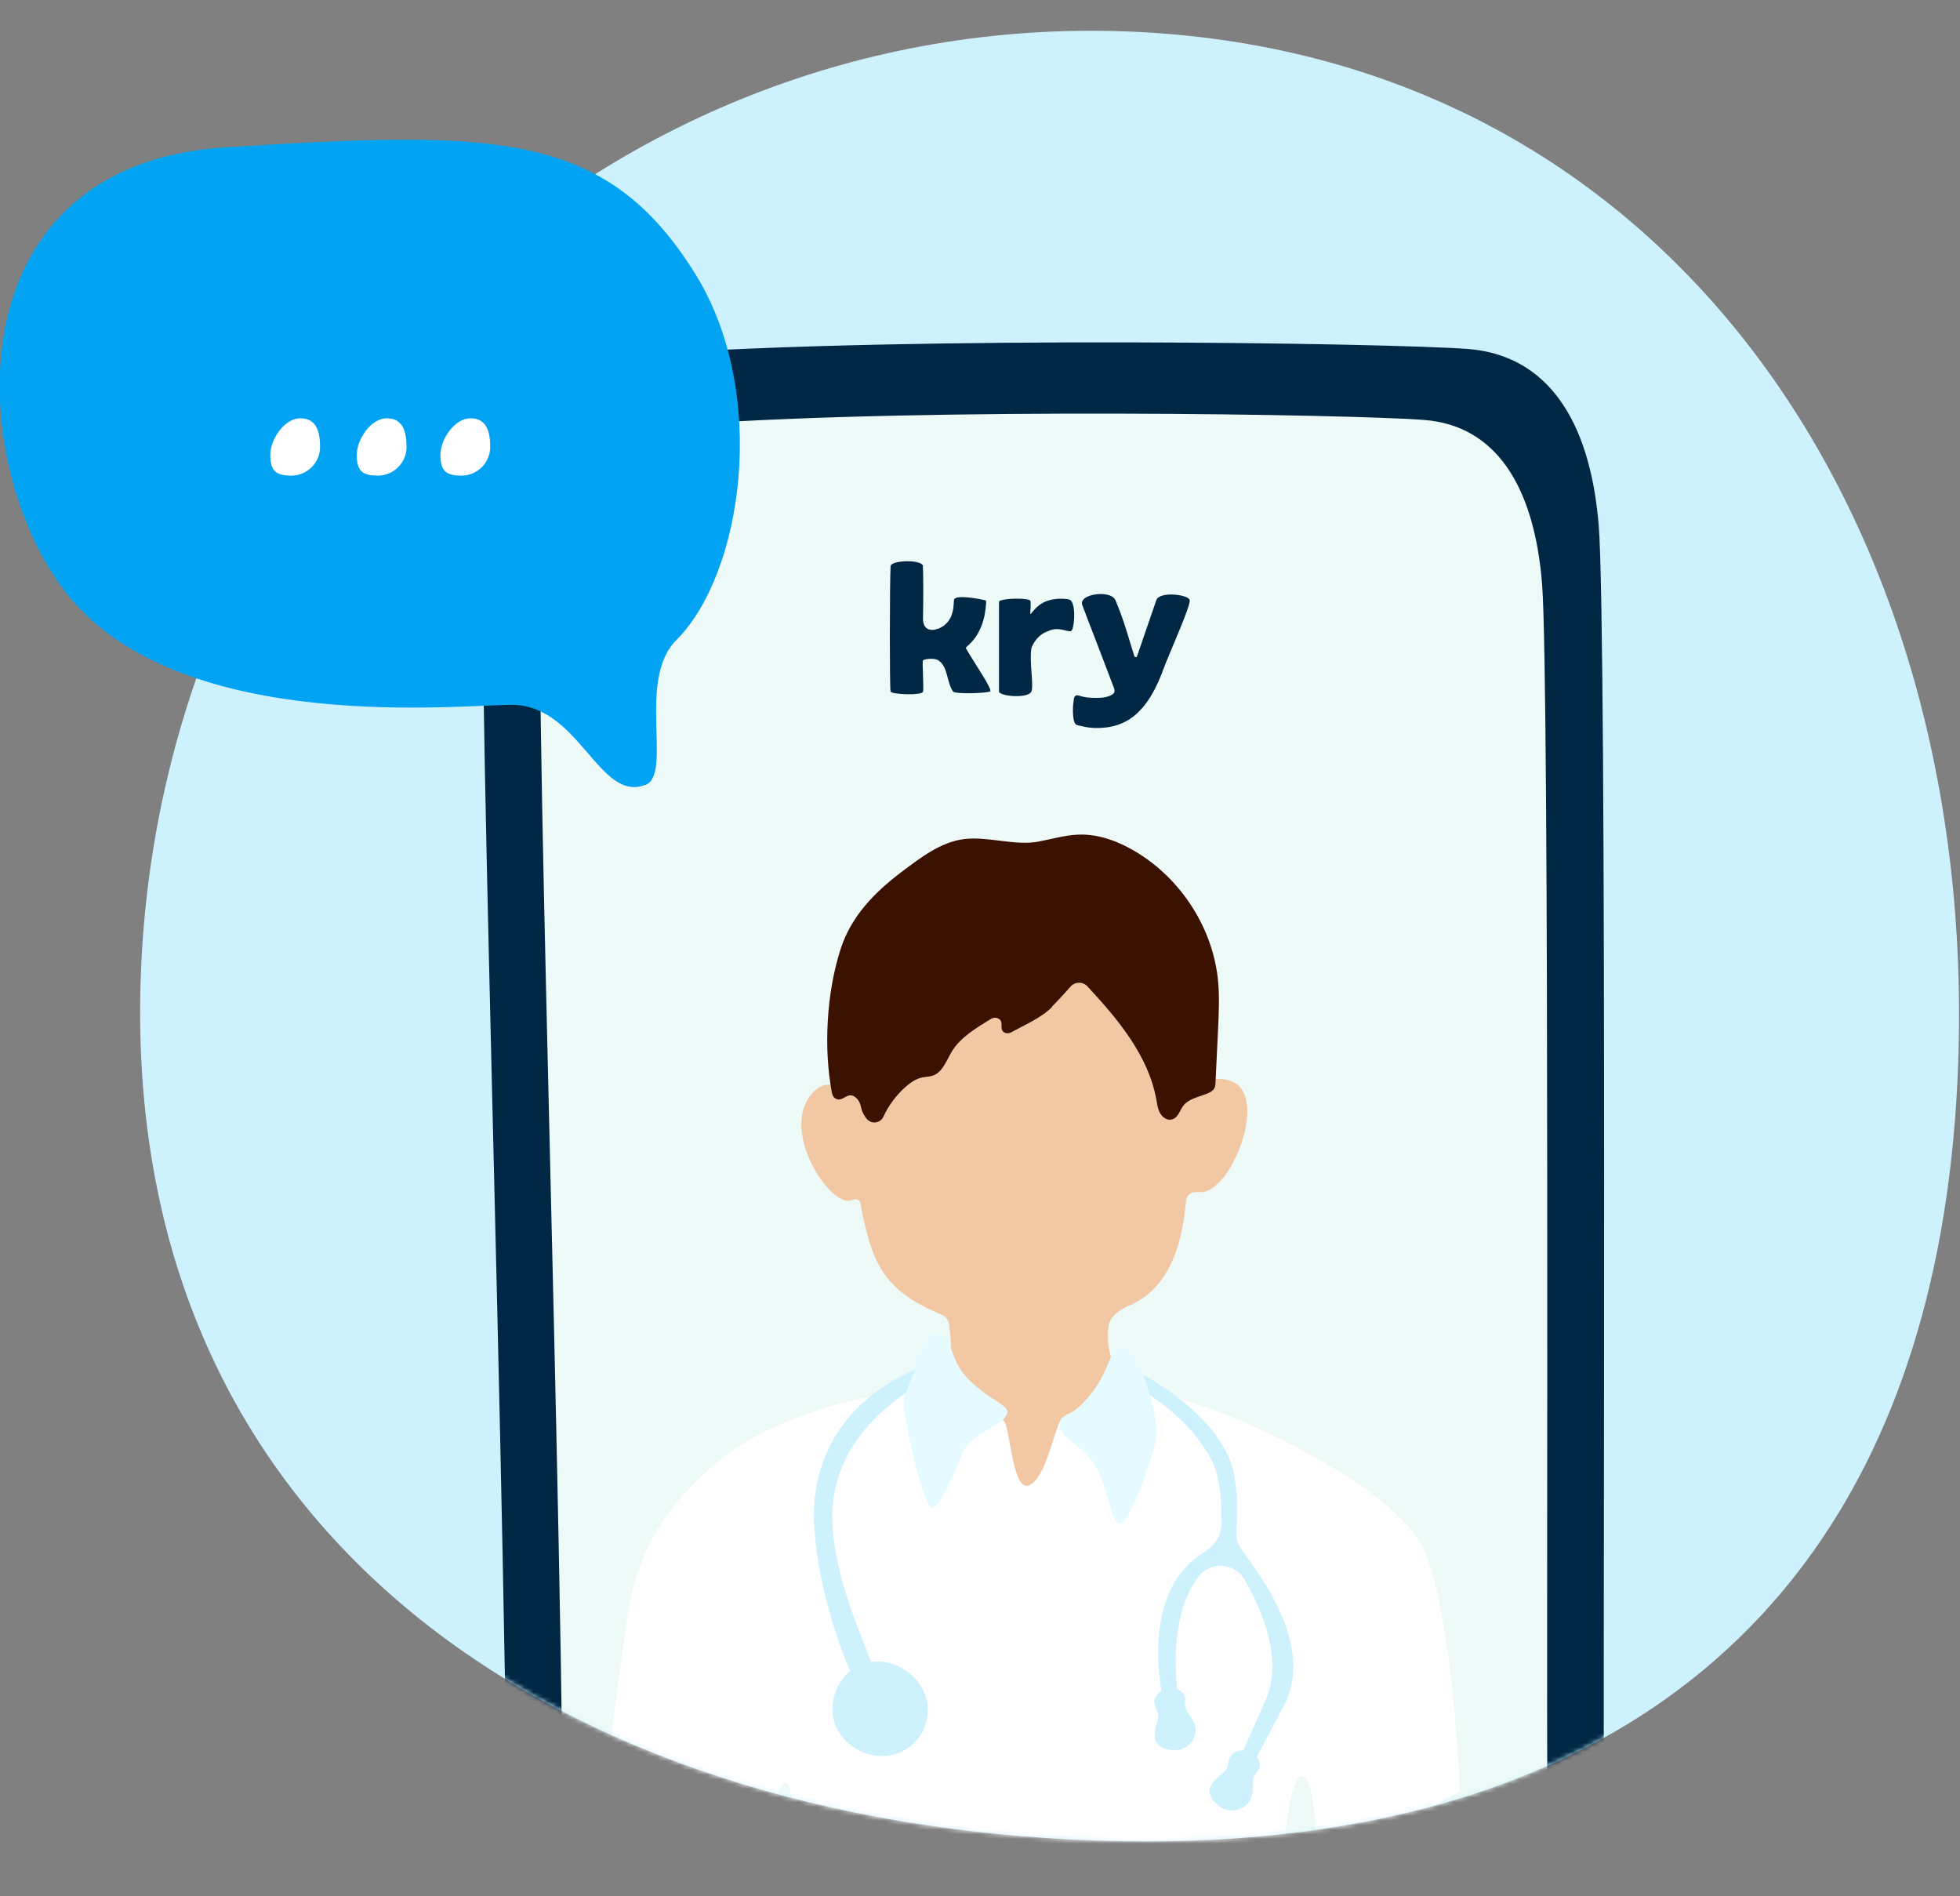 <svg width="428" height="414" viewBox="0 0 428 414" fill="none" xmlns="http://www.w3.org/2000/svg">
<rect x="0" y="0" width="428" height="414" fill="#808080" stroke="none"/>
<g clip-path="url(#clip0_1483_16768)">
<path d="M233.857 401.618C118.004 395.779 26.287 332.221 30.758 212.748C35.23 93.274 132.808 1.143 248.66 6.982C364.513 12.82 432.089 113.279 427.582 232.758C423.111 352.231 349.709 407.456 233.857 401.618Z" fill="#CDF1FD"/>
<mask id="mask0_1483_16768" style="mask-type:alpha" maskUnits="userSpaceOnUse" x="30" y="6" width="398" height="397">
<path d="M233.857 401.618C118.004 395.779 26.287 332.221 30.758 212.748C35.23 93.274 132.808 1.143 248.66 6.982C364.513 12.82 432.089 113.279 427.582 232.758C423.111 352.231 349.709 407.456 233.857 401.618Z" fill="#CDF1FD"/>
</mask>
<g mask="url(#mask0_1483_16768)">
</g>
<mask id="mask1_1483_16768" style="mask-type:alpha" maskUnits="userSpaceOnUse" x="30" y="6" width="398" height="397">
<path d="M233.857 401.618C118.004 395.779 26.287 332.221 30.758 212.748C35.23 93.274 132.808 1.143 248.66 6.982C364.513 12.82 432.089 113.279 427.582 232.758C423.111 352.231 349.709 407.456 233.857 401.618Z" fill="#CDF1FD"/>
</mask>
<g mask="url(#mask1_1483_16768)">
<path d="M141.377 77.344C198.864 73.26 303.307 74.909 320.471 76.183C337.634 77.494 347.19 91.358 349.102 114.665C351.013 138.009 349.964 376.284 350.263 396.518C350.563 416.752 348.539 515.862 340.07 530.176C324.181 557.042 176.566 550.185 148.497 545.951C120.391 541.717 111.21 552.733 111.022 437.511C110.835 322.289 103.153 123.058 106.001 105.897C108.849 88.735 113.383 79.293 141.377 77.344V77.344Z" fill="#002845"/>
<path d="M150.298 92.668C201.901 88.921 295.627 90.458 311.029 91.694C326.431 92.893 335.013 105.821 336.737 127.479C338.461 149.174 337.636 370.625 337.899 389.435C338.198 408.245 335.538 501.847 331.34 515.411C324.37 538.043 182.077 532.198 156.856 528.226C131.636 524.254 123.391 534.521 123.166 427.43C122.941 320.339 115.934 135.16 118.482 119.198C121.03 103.235 125.115 94.504 150.223 92.668H150.298Z" fill="#EEFAF7"/>
<mask id="mask2_1483_16768" style="mask-type:alpha" maskUnits="userSpaceOnUse" x="117" y="90" width="221" height="442">
<path d="M150.298 92.668C201.901 88.921 295.627 90.458 311.029 91.694C326.431 92.893 335.013 105.821 336.737 127.479C338.461 149.174 337.636 370.625 337.899 389.435C338.198 408.245 335.538 501.847 331.34 515.411C324.37 538.043 182.077 532.198 156.856 528.226C131.636 524.254 123.391 534.521 123.166 427.43C122.941 320.339 115.934 135.16 118.482 119.198C121.03 103.235 125.115 94.504 150.223 92.668H150.298Z" fill="#EEFAF7"/>
</mask>
<g mask="url(#mask2_1483_16768)">
</g>
<path d="M201.499 123.607C201.654 125.027 201.628 131.224 201.551 134.942C201.499 137.499 203.177 137.86 204.777 137.292H204.855C206.507 136.621 207.54 135.433 207.979 133.729C208.185 133.057 208.237 132.309 208.314 131.043C208.392 129.675 213.839 130.759 215.103 131.043C215.233 131.069 215.336 131.198 215.336 131.327C215.336 131.431 215.336 131.534 215.336 131.637C215.284 132.489 215.181 133.367 215.026 134.193C214.69 135.924 214.071 137.55 213.09 139.022C212.496 139.874 211.799 140.623 210.999 141.295C210.999 141.295 210.896 141.475 210.947 141.579C212.78 144.806 216.911 150.694 216.188 150.978C215.103 151.391 208.495 151.572 208.108 150.978C206.636 148.835 207.049 145.323 204.726 144.083C203.822 143.619 201.705 143.903 201.551 144.212C201.318 144.651 201.783 150.177 201.551 151.03C201.318 151.882 194.684 151.649 194.477 150.978C194.245 150.177 194.271 127.402 194.477 123.632C194.555 122.264 201.396 122.083 201.576 123.632L201.499 123.607Z" fill="#002845"/>
<path d="M253.876 146.614C253.231 148.266 252.508 149.893 251.63 151.442C250.881 152.759 250.004 154.025 248.945 155.109C247.603 156.529 246.028 157.588 244.169 158.234C243.266 158.543 242.311 158.75 241.356 158.853C240.349 158.957 239.342 158.982 238.335 158.905C237.509 158.853 236.141 158.543 235.289 158.337C234.85 158.234 234.618 157.82 234.515 157.356C234.179 155.806 234.256 154.102 234.515 152.501C234.592 152.036 234.953 151.701 235.418 151.83C236.038 152.01 236.864 152.217 237.38 152.269C238.129 152.346 238.903 152.398 239.652 152.372C240.246 152.372 240.865 152.32 241.459 152.191C241.898 152.088 242.337 151.959 242.724 151.726C243.008 151.572 243.679 151.287 243.214 150.1C241.898 146.691 240.839 143.902 239.549 140.494C238.361 137.421 236.606 132.876 236.322 132.076C235.496 129.649 242.569 128.693 243.576 131.043C245.563 135.717 246.415 139.254 247.706 143.257C247.809 143.541 248.197 143.541 248.3 143.257C249.281 140.442 252.275 131.689 252.508 131.017C253.256 129.029 259.529 129.804 259.788 131.017C260.046 132.231 255.683 141.785 253.85 146.588L253.876 146.614Z" fill="#002845"/>
<path d="M218.793 131.018C220.29 130.605 224.472 130.579 224.963 131.121C225.169 131.354 225.014 133.368 224.963 133.988C224.963 134.039 225.04 134.091 225.066 134.039C225.376 133.678 226.202 132.697 226.77 132.258C227.699 131.509 228.783 131.07 229.945 130.863C230.823 130.708 231.726 130.683 232.604 130.76C233.017 130.786 233.611 130.837 233.895 131.173C235.005 132.464 234.566 137.577 233.869 137.784C232.965 138.042 231.21 136.699 228.912 137.784C227.751 138.171 226.847 138.868 226.124 139.849C225.815 140.262 225.272 141.192 225.221 141.528C224.73 144.549 225.789 149.61 225.221 150.979C224.524 152.605 218.147 152.011 218.147 150.979V131.638C218.147 131.044 218.431 131.122 218.741 131.044L218.793 131.018Z" fill="#002845"/>
<path d="M187.678 215.361C185.719 227.448 185.237 231.3 185.508 235.329C185.599 236.74 184.122 237.829 182.827 237.241C181.441 236.623 179.843 236.535 178.246 237.858C169.146 245.475 181.471 264.531 186.292 261.943C186.955 261.591 187.768 262.002 187.889 262.708C190.45 276.971 193.765 282 205.547 287.029C206.571 287.47 207.295 288.44 207.295 289.529C207.295 291.234 209.193 297.645 203.98 300.998C199.611 303.821 184.966 308.291 184.665 310.614C184.604 311.085 194.488 336.347 215.43 339.434C252.554 344.904 271.689 313.908 272.382 312.496C272.954 311.32 249.963 303.586 245.774 300.968C242.851 299.174 241.495 293.91 242.038 289.676C242.369 287.029 245.262 285.617 246.648 285.029C254.272 281.735 257.918 273.883 258.972 262.473C259.093 261.061 259.726 260.091 262.106 260.267C268.314 260.738 276.51 241.299 269.971 236.623C268.163 235.329 264.758 235.3 263.221 236.094C261.504 237.005 260.991 234.682 260.931 232.77C260.811 228.477 260.72 224.301 259.816 214.478C258.4 199.392 244.81 188.746 223.687 188.746C197.079 188.746 189.004 207.185 187.678 215.302V215.361Z" fill="#F2C8A4"/>
<path d="M311.246 339.02C306.154 326.11 277.076 312.435 267.132 308.641C257.188 304.848 250.679 303.377 247.666 303.995C241.037 305.347 232.871 308.229 231.726 309.906C230.068 312.288 228.471 322.669 224.735 324.286C221.3 325.786 220.637 313.17 219.461 310.641C218.497 308.582 208.734 304.348 200.99 303.995C189.238 303.465 168.115 309.906 157.749 318.346C147.384 326.786 140.031 336.079 137.44 350.43C136.385 356.224 134.577 370.252 132.679 385.456C144.431 395.219 155.58 402.836 166.458 408.512C167.814 398.66 169.712 388.985 171.61 389.249C173.177 389.455 173.931 400.013 174.051 412.129C206.926 426.598 238.475 423.481 279.938 408.777C280.631 395.896 282.771 384.956 285.272 388.397C286.567 390.191 287.321 397.425 287.712 405.895C299.344 401.454 309.709 396.543 318.81 391.043C318.086 376.016 316.098 351.342 311.246 339.02V339.02Z" fill="white"/>
<path d="M204.772 291.092C208.478 291.239 206.49 296.826 212.365 302.002C218.241 307.178 221.315 306.913 219.417 309.501C217.518 312.089 211.913 312.883 209.955 317.706C207.996 322.529 205.164 329.352 203.446 329.176C201.729 328.999 197.962 312.531 197.389 307.355C196.817 302.179 201.759 290.945 204.772 291.062V291.092Z" fill="#E6FBFF"/>
<path d="M245.237 294.234C242.194 293.939 242.796 298.233 238.668 303.762C233.546 310.643 231.617 307.879 231.436 311.114C231.256 314.349 237.764 315.643 240.326 322.289C242.887 328.935 242.706 332.464 244.604 332.641C246.503 332.817 251.927 317.995 252.499 313.731C253.072 309.467 249.034 294.586 245.207 294.204L245.237 294.234Z" fill="#E6FBFF"/>
<path d="M229.781 219.805C227.341 222.275 223.936 223.657 220.892 225.363C220.41 225.628 219.837 225.686 219.355 225.451C218.06 224.775 219.325 223.187 218.12 222.451C217.577 222.098 216.854 222.157 216.312 222.51C213.148 224.481 209.683 226.48 207.784 229.686C206.609 231.656 205.796 234.215 203.566 234.891C202.873 235.097 202.119 235.097 201.396 235.244C200.04 235.509 198.865 236.332 197.81 237.244C195.731 239.067 194.044 241.332 192.899 243.831C192.236 245.243 190.337 245.507 189.313 244.331C188.68 243.596 188.198 242.684 188.017 241.714C187.866 241.008 187.595 240.302 187.053 239.802C185.124 237.891 184.07 240.89 182.412 239.832C182.021 239.596 181.78 239.155 181.689 238.714C179.791 228.921 180.484 216.599 183.618 207.041C185.908 200.072 190.91 194.866 196.846 190.396C200.944 187.308 205.434 183.809 210.587 183.191C215.739 182.574 221.706 184.72 226.768 183.75C229.721 183.191 232.644 182.309 235.657 182.221C240.057 182.103 244.366 183.75 248.102 186.014C258.106 192.073 264.946 202.865 266.001 214.305C266.302 217.628 266.152 221.01 266.001 224.334L265.429 236.303C265.429 236.773 265.368 237.273 265.127 237.685C264.826 238.185 264.283 238.479 263.741 238.714C261.873 239.508 259.583 239.832 258.377 241.449C257.534 242.567 257.232 244.243 255.696 244.449C255.093 244.537 254.46 244.302 254.008 243.89C252.923 242.92 252.773 241.508 252.532 240.185C250.814 230.568 244.245 222.657 237.465 215.364C236.471 214.276 234.723 214.305 233.759 215.423C232.704 216.629 231.258 218.217 229.751 219.746L229.781 219.805Z" fill="#3B1101"/>
<path d="M181.826 334.036C183.243 349.946 192.252 364.768 191.379 367.856C191.77 368.562 191.469 369.444 190.746 369.826C190.535 369.944 190.294 370.003 190.083 370.003C189.54 370.003 186.768 367.15 186.467 366.65C186.075 365.944 179.356 351.358 177.909 334.86C175.92 312.303 191.68 302.54 199.906 298.981C198.972 300.893 198.55 302.01 197.917 304.01C190.384 309.127 180.501 318.861 181.857 334.036H181.826Z" fill="#CDF1FD"/>
<path d="M202.615 373.227C202.615 378.844 198.336 383.402 192.581 383.402C186.825 383.402 181.793 378.844 181.793 373.227C181.793 367.61 185.831 362.758 191.556 362.758C197.281 362.758 202.615 367.61 202.615 373.227V373.227Z" fill="#CDF1FD"/>
<path d="M280.884 371.415L272.568 387.148C272.296 387.678 271.784 388.031 271.181 388.031C270.971 388.031 270.79 388.001 270.579 387.913C269.825 387.589 269.494 386.737 269.795 386.001L276.364 371.18C280.251 362.416 275.671 351.623 271.724 344.83C269.615 341.212 264.371 340.83 261.78 344.183C253.132 355.358 258.194 376.179 258.254 376.444C258.465 377.208 257.953 378.002 257.17 378.208C257.049 378.208 256.929 378.238 256.808 378.238C256.145 378.238 255.512 377.796 255.362 377.12C255.03 375.855 246.744 349.3 262.654 339.066C264.462 337.889 266.692 336.242 266.722 332.537C266.722 330.126 266.812 323.332 264.763 319.186C261.75 313.069 256.296 308.069 251.083 304.57C250.571 302.893 250.239 301.746 249.576 300.1C257.441 304.54 267.987 312.657 269.554 322.362C270.76 329.655 269.795 332.713 269.976 335.272C270.067 336.331 270.428 337.36 271.061 338.242C274.858 343.536 286.61 358.475 280.854 371.385L280.884 371.415Z" fill="#CDF1FD"/>
<path d="M256.259 382.128C259.242 382.363 261.924 379.334 260.869 376.511C259.815 373.688 258.549 373.894 258.82 371.335C259.091 368.777 255.174 367.483 253.005 369.659C250.835 371.835 253.125 373.159 252.914 374.953C252.703 376.746 249.931 381.628 256.289 382.128H256.259Z" fill="#CDF1FD"/>
<path d="M266.305 394.385C268.655 396.209 272.603 395.121 273.326 392.18C274.049 389.239 272.904 388.768 274.561 386.769C276.219 384.769 273.718 381.593 270.674 382.24C267.631 382.887 268.776 385.21 267.571 386.592C266.365 387.974 261.303 390.503 266.305 394.385V394.385Z" fill="#CDF1FD"/>
</g>
<path d="M140.955 171.348C130.719 175.366 126.491 153.592 111.395 153.879C96.739 154.166 35.686 160.193 12.822 127.282C-7.573 97.988 -9.353 35.841 49.289 32.167C107.932 28.474 132.326 28.322 151.88 59.892C167.952 85.857 162.25 125.216 147.671 139.777C139.003 148.426 146.944 169.014 140.955 171.386V171.348Z" fill="#03A3F4"/>
<path d="M69.893 97.582C69.893 101.045 67.08 103.839 63.636 103.839C60.193 103.839 59.025 102.786 59.025 99.323C59.025 95.86 62.144 91.325 65.588 91.325C69.032 91.325 69.893 94.138 69.893 97.582V97.582Z" fill="white"/>
<path d="M88.777 97.582C88.777 101.045 85.964 103.839 82.52 103.839C79.076 103.839 77.909 102.786 77.909 99.323C77.909 95.86 81.028 91.325 84.472 91.325C87.916 91.325 88.777 94.138 88.777 97.582Z" fill="white"/>
<path d="M107.043 97.582C107.043 101.045 104.231 103.839 100.787 103.839C97.343 103.839 96.176 102.786 96.176 99.323C96.176 95.86 99.294 91.325 102.738 91.325C106.182 91.325 107.043 94.138 107.043 97.582Z" fill="white"/>
</g>
<defs>
<clipPath id="clip0_1483_16768">
<rect width="428" height="414" fill="white"/>
</clipPath>
</defs>
</svg>
